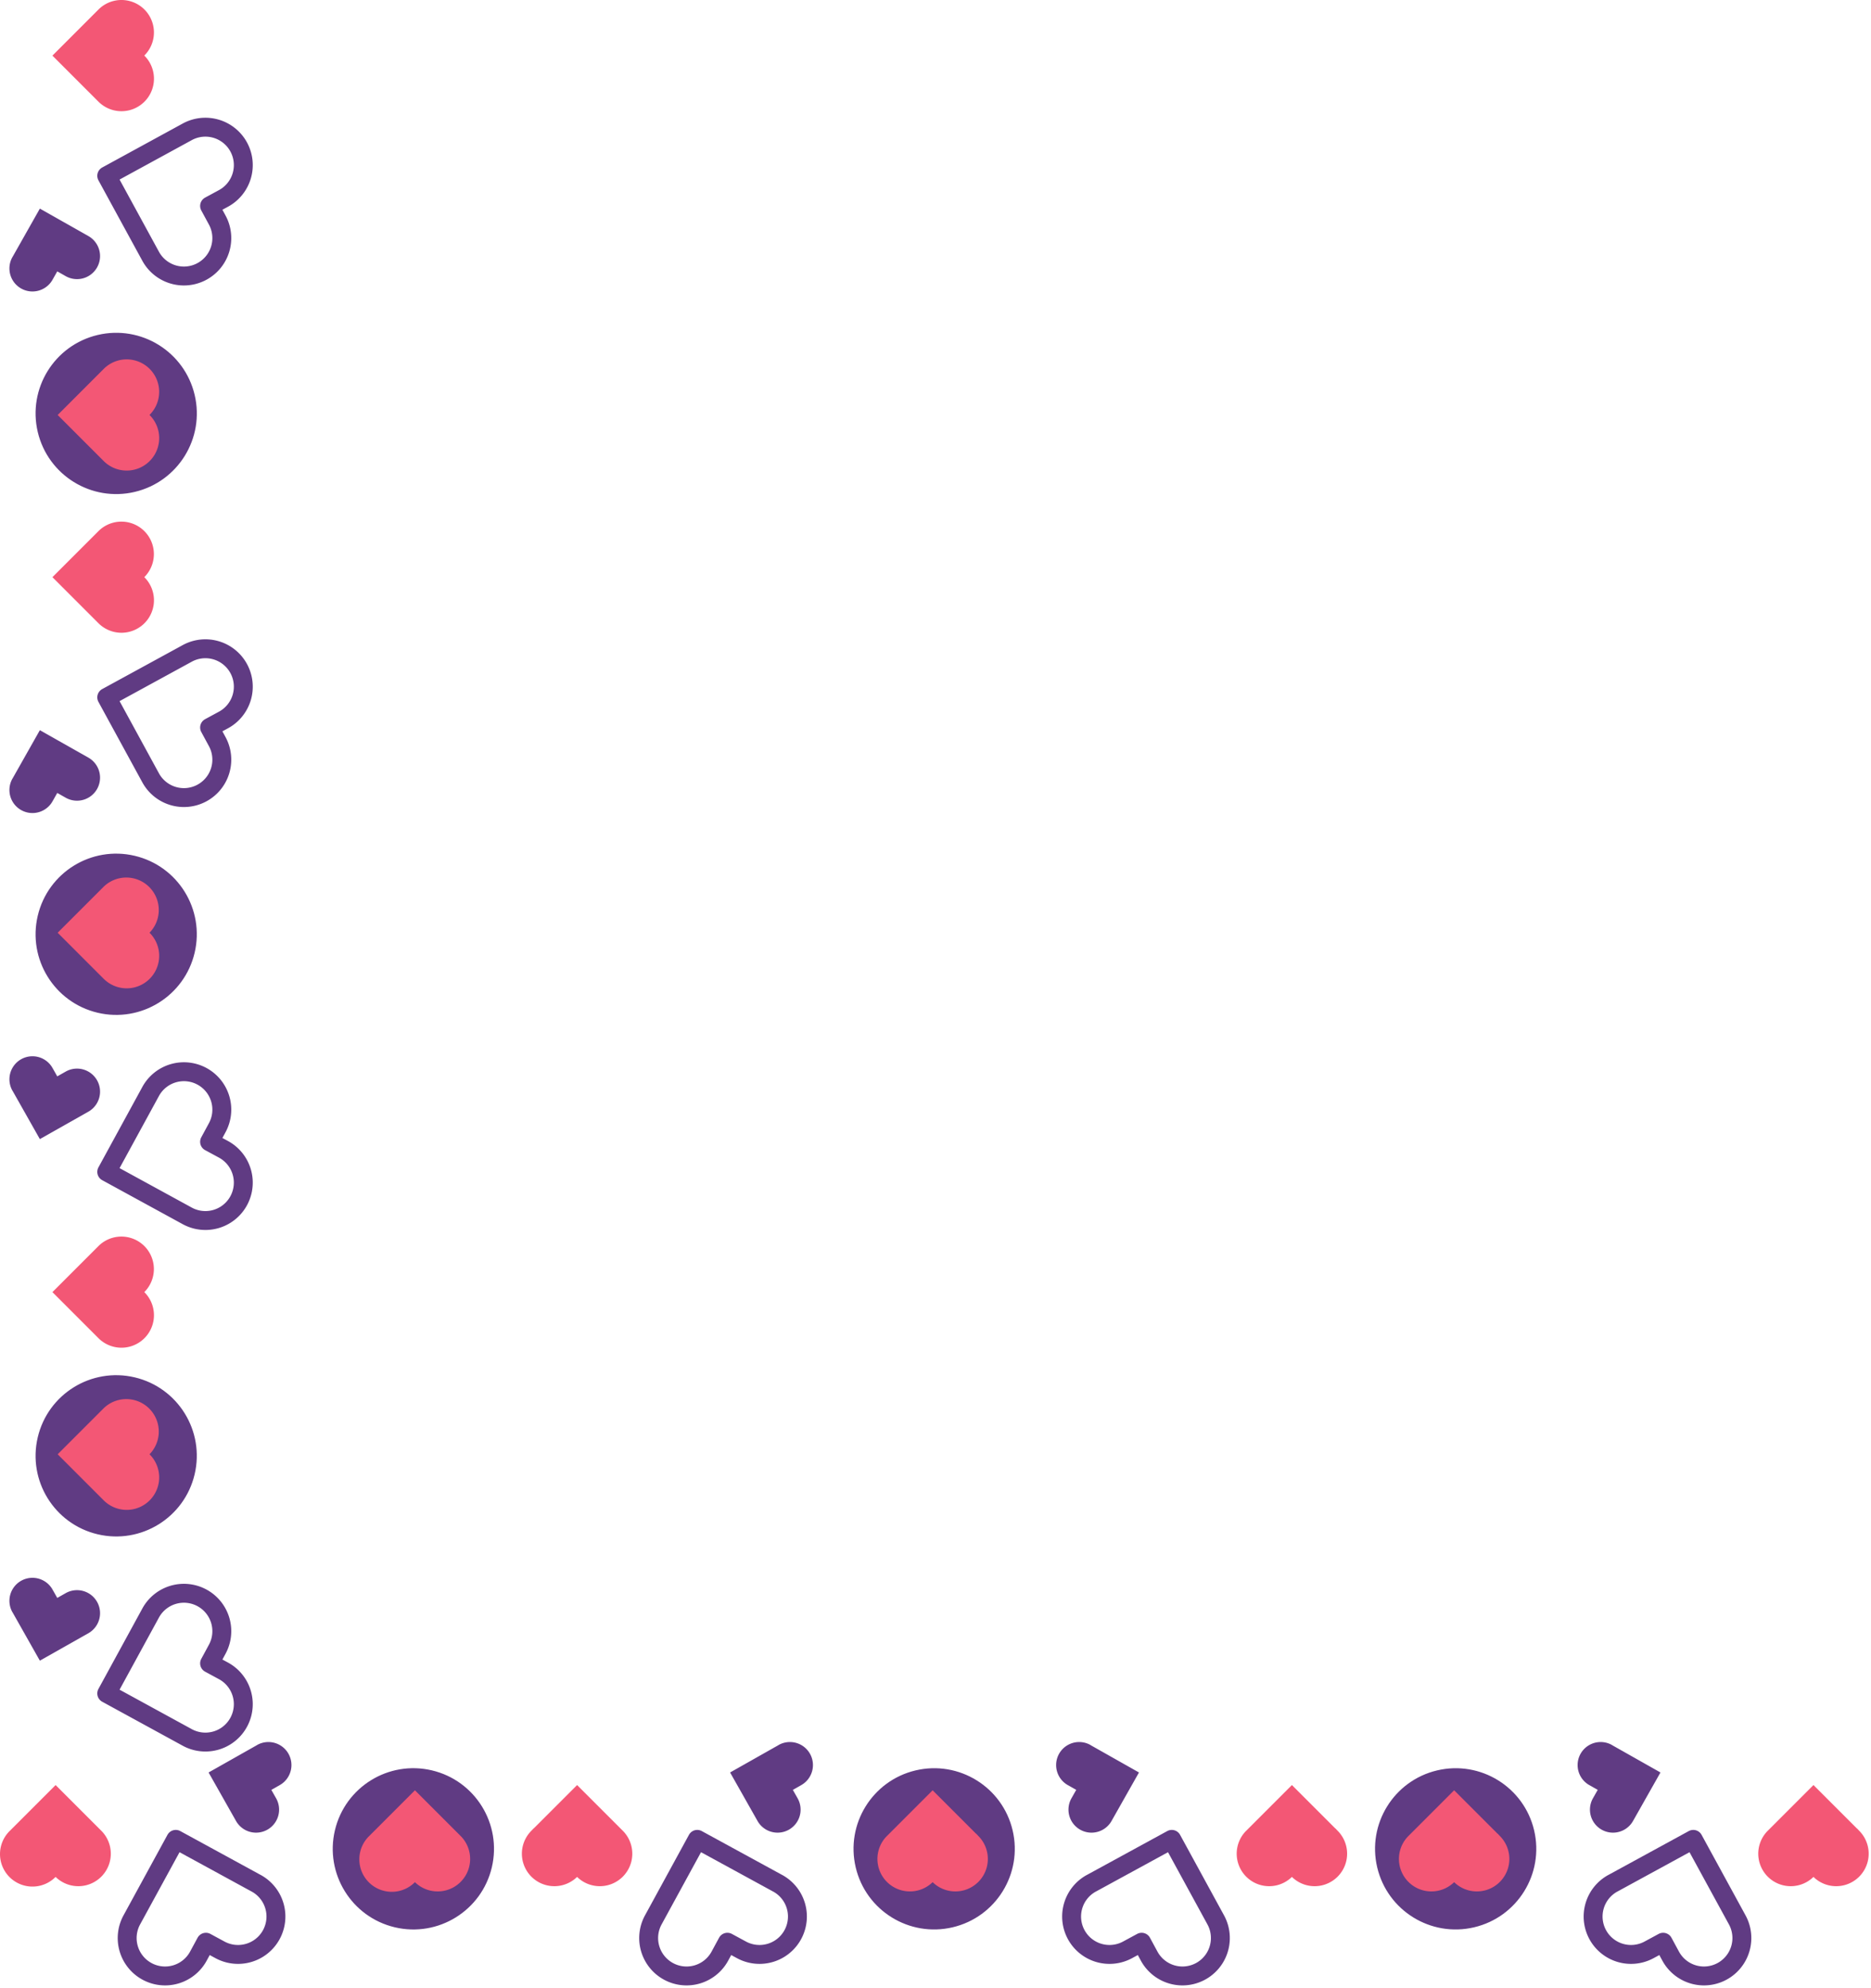 <svg xmlns="http://www.w3.org/2000/svg" width="98.963" height="105.119" viewBox="0 0 98.963 105.119">
  <g id="dil_bl" transform="translate(0.5 0.5)">
    <g id="Group_4219" data-name="Group 4219" transform="translate(0 91.632)">
      <g id="Group_4213" data-name="Group 4213" transform="translate(71.366 0)">
        <path id="Path_56705" data-name="Path 56705" d="M273.745,266.11l2.084-2.084,2.084,2.084a1.218,1.218,0,0,1-1.722,1.722l-.362-.362-.362.362a1.218,1.218,0,0,1-1.722-1.722Z" transform="translate(-251.775 -261.046)" fill="#f35775" stroke="#f35775" stroke-miterlimit="10" stroke-width="1"/>
        <path id="Path_56706" data-name="Path 56706" d="M295.236,268.654l2.565,1.45-1.451,2.565a1.218,1.218,0,0,1-2.12-1.2l.252-.445-.445-.252a1.217,1.217,0,1,1,1.2-2.12Z" transform="translate(-281.84 -268.496)" fill="#603b83"/>
        <path id="Path_56707" data-name="Path 56707" d="M286.274,256.41l4.258-2.324,2.325,4.258a2,2,0,1,1-3.519,1.921l-.4-.739-.739.4a2,2,0,0,1-1.921-3.519Z" transform="translate(-272.835 -248.94)" fill="none" stroke="#603b83" stroke-linecap="round" stroke-linejoin="round" stroke-width="1"/>
        <ellipse id="Ellipse_337" data-name="Ellipse 337" cx="4.264" cy="4.263" rx="4.264" ry="4.263" transform="translate(10.258 8.816) rotate(166.718)" fill="#603b83"/>
        <path id="Path_56708" data-name="Path 56708" d="M309.89,265.583l2.084-2.084,2.084,2.084a1.218,1.218,0,0,1-1.722,1.722l-.362-.362-.362.362a1.218,1.218,0,0,1-1.722-1.722Z" transform="translate(-306.926 -260.242)" fill="#f35775" stroke="#f35775" stroke-miterlimit="10" stroke-width="1"/>
      </g>
      <g id="Group_4214" data-name="Group 4214" transform="translate(43.782 0)">
        <path id="Path_56709" data-name="Path 56709" d="M326.2,266.11l2.084-2.084,2.084,2.084a1.218,1.218,0,0,1-1.722,1.722l-.362-.362-.362.362a1.218,1.218,0,0,1-1.722-1.722Z" transform="translate(-304.233 -261.046)" fill="#f35775" stroke="#f35775" stroke-miterlimit="10" stroke-width="1"/>
        <path id="Path_56710" data-name="Path 56710" d="M347.694,268.654l2.566,1.45-1.451,2.565a1.218,1.218,0,0,1-2.12-1.2l.252-.445-.445-.252a1.217,1.217,0,1,1,1.2-2.12Z" transform="translate(-334.298 -268.496)" fill="#603b83"/>
        <path id="Path_56711" data-name="Path 56711" d="M338.732,256.41l4.258-2.324,2.325,4.258a2,2,0,1,1-3.519,1.921l-.4-.739-.739.4a2,2,0,0,1-1.921-3.519Z" transform="translate(-325.293 -248.94)" fill="none" stroke="#603b83" stroke-linecap="round" stroke-linejoin="round" stroke-width="1"/>
        <ellipse id="Ellipse_338" data-name="Ellipse 338" cx="4.264" cy="4.263" rx="4.264" ry="4.263" transform="translate(10.258 8.816) rotate(166.718)" fill="#603b83"/>
        <path id="Path_56712" data-name="Path 56712" d="M362.348,265.583l2.084-2.084,2.084,2.084a1.218,1.218,0,0,1-1.722,1.722l-.362-.362-.362.362a1.218,1.218,0,0,1-1.722-1.722Z" transform="translate(-359.384 -260.242)" fill="#f35775" stroke="#f35775" stroke-miterlimit="10" stroke-width="1"/>
      </g>
      <g id="Group_4215" data-name="Group 4215" transform="translate(0 0)">
        <path id="Path_56713" data-name="Path 56713" d="M454.738,266.11l-2.084-2.084-2.084,2.084a1.217,1.217,0,0,0,1.722,1.722l.362-.362.362.362a1.218,1.218,0,0,0,1.722-1.722Z" transform="translate(-450.213 -261.046)" fill="#f35775" stroke="#f35775" stroke-miterlimit="10" stroke-width="1"/>
        <path id="Path_56714" data-name="Path 56714" d="M433.695,268.654l-2.565,1.45,1.451,2.565a1.218,1.218,0,0,0,2.12-1.2l-.252-.445.445-.252a1.218,1.218,0,1,0-1.2-2.12Z" transform="translate(-420.597 -268.496)" fill="#603b83"/>
        <path id="Path_56715" data-name="Path 56715" d="M439.51,256.41l-4.258-2.324-2.325,4.258a2,2,0,1,0,3.519,1.921l.4-.739.739.4a2,2,0,1,0,1.921-3.519Z" transform="translate(-426.455 -248.94)" fill="none" stroke="#603b83" stroke-linecap="round" stroke-linejoin="round" stroke-width="1"/>
        <ellipse id="Ellipse_339" data-name="Ellipse 339" cx="4.264" cy="4.264" rx="4.264" ry="4.264" transform="translate(26.494 2.476) rotate(103.282)" fill="#603b83"/>
        <path id="Path_56716" data-name="Path 56716" d="M418.593,265.583l-2.084-2.084-2.084,2.084a1.217,1.217,0,0,0,1.722,1.722l.362-.362.362.362a1.218,1.218,0,0,0,1.722-1.722Z" transform="translate(-395.062 -260.242)" fill="#f35775" stroke="#f35775" stroke-miterlimit="10" stroke-width="1"/>
      </g>
      <g id="Group_4216" data-name="Group 4216" transform="translate(27.584 0)">
        <path id="Path_56717" data-name="Path 56717" d="M402.279,266.11l-2.084-2.084-2.084,2.084a1.218,1.218,0,0,0,1.722,1.722l.362-.362.362.362a1.218,1.218,0,0,0,1.722-1.722Z" transform="translate(-397.755 -261.046)" fill="#f35775" stroke="#f35775" stroke-miterlimit="10" stroke-width="1"/>
        <path id="Path_56718" data-name="Path 56718" d="M381.237,268.654l-2.565,1.45,1.451,2.565a1.218,1.218,0,0,0,2.12-1.2l-.252-.445.445-.252a1.217,1.217,0,1,0-1.2-2.12Z" transform="translate(-368.139 -268.496)" fill="#603b83"/>
        <path id="Path_56719" data-name="Path 56719" d="M387.051,256.41l-4.258-2.324-2.325,4.258a2,2,0,1,0,3.519,1.921l.4-.739.739.4a2,2,0,0,0,1.921-3.519Z" transform="translate(-373.997 -248.94)" fill="none" stroke="#603b83" stroke-linecap="round" stroke-linejoin="round" stroke-width="1"/>
      </g>
    </g>
    <g id="Group_4220" data-name="Group 4220" transform="translate(12.369) rotate(90)">
      <g id="Group_4213-2" data-name="Group 4213" transform="translate(71.365 0)">
        <path id="Path_56706-2" data-name="Path 56706" d="M1.817,4.634l2.566-1.45L2.932.618a1.218,1.218,0,0,0-2.12,1.2l.252.445-.445.252a1.217,1.217,0,1,0,1.2,2.12Z" transform="translate(11.579 7.577)" fill="#603b83"/>
        <path id="Path_56707-2" data-name="Path 56707" d="M1.045,4.9,5.3,7.223,7.627,2.965A2,2,0,1,0,4.109,1.044l-.4.739-.739-.4A2,2,0,0,0,1.045,4.9Z" transform="translate(12.395)" fill="none" stroke="#603b83" stroke-linecap="round" stroke-linejoin="round" stroke-width="1"/>
        <ellipse id="Ellipse_337-2" data-name="Ellipse 337" cx="4.264" cy="4.263" rx="4.264" ry="4.263" transform="translate(8.299 11.852) rotate(-166.718)" fill="#603b83"/>
        <path id="Path_56708-2" data-name="Path 56708" d="M.357,2.079,2.44,4.162,4.524,2.079A1.218,1.218,0,1,0,2.8.357L2.44.718,2.079.357A1.218,1.218,0,0,0,.357,2.079Z" transform="translate(2.607 4.95)" fill="#f35775" stroke="#f35775" stroke-miterlimit="10" stroke-width="1"/>
      </g>
      <g id="Group_4214-2" data-name="Group 4214" transform="translate(43.782 0)">
        <path id="Path_56709-2" data-name="Path 56709" d="M.357,2.079,2.44,4.162,4.524,2.079A1.218,1.218,0,0,0,2.8.356L2.44.718,2.079.356A1.218,1.218,0,0,0,.357,2.079Z" transform="translate(21.613 5.227)" fill="#f35775" stroke="#f35775" stroke-miterlimit="10" stroke-width="1"/>
        <path id="Path_56710-2" data-name="Path 56710" d="M1.817,4.634l2.565-1.45L2.932.618a1.218,1.218,0,0,0-2.12,1.2l.252.445-.445.252a1.217,1.217,0,1,0,1.2,2.12Z" transform="translate(11.579 7.577)" fill="#603b83"/>
        <path id="Path_56711-2" data-name="Path 56711" d="M1.045,4.9,5.3,7.223,7.627,2.965A2,2,0,1,0,4.109,1.044l-.4.739-.739-.4A2,2,0,0,0,1.045,4.9Z" transform="translate(12.395)" fill="none" stroke="#603b83" stroke-linecap="round" stroke-linejoin="round" stroke-width="1"/>
        <ellipse id="Ellipse_338-2" data-name="Ellipse 338" cx="4.264" cy="4.263" rx="4.264" ry="4.263" transform="translate(8.299 11.852) rotate(-166.718)" fill="#603b83"/>
        <path id="Path_56712-2" data-name="Path 56712" d="M.357,2.079,2.44,4.162,4.524,2.079A1.218,1.218,0,1,0,2.8.357L2.44.718,2.079.357A1.218,1.218,0,0,0,.357,2.079Z" transform="translate(2.607 4.95)" fill="#f35775" stroke="#f35775" stroke-miterlimit="10" stroke-width="1"/>
      </g>
      <g id="Group_4215-2" data-name="Group 4215" transform="translate(0 0)">
        <path id="Path_56713-2" data-name="Path 56713" d="M4.525,2.079,2.441,4.162.357,2.079A1.217,1.217,0,0,1,2.078.356l.362.362L2.8.356A1.218,1.218,0,0,1,4.525,2.079Z" transform="translate(0 5.227)" fill="#f35775" stroke="#f35775" stroke-miterlimit="10" stroke-width="1"/>
        <path id="Path_56714-2" data-name="Path 56714" d="M2.565,4.634,0,3.184,1.451.618a1.218,1.218,0,0,1,2.12,1.2l-.252.445.445.252a1.218,1.218,0,1,1-1.2,2.12Z" transform="translate(10.533 7.577)" fill="#603b83"/>
        <path id="Path_56715-2" data-name="Path 56715" d="M6.828,4.9,2.57,7.223.245,2.965A2,2,0,1,1,3.764,1.044l.4.739.739-.4A2,2,0,1,1,6.828,4.9Z" transform="translate(6.227)" fill="none" stroke="#603b83" stroke-linecap="round" stroke-linejoin="round" stroke-width="1"/>
        <ellipse id="Ellipse_339-2" data-name="Ellipse 339" cx="4.264" cy="4.264" rx="4.264" ry="4.264" transform="translate(18.195 11.852) rotate(-103.282)" fill="#603b83"/>
        <path id="Path_56716-2" data-name="Path 56716" d="M4.525,2.079,2.441,4.162.357,2.079A1.217,1.217,0,0,1,2.078.357l.362.362L2.8.357A1.218,1.218,0,1,1,4.525,2.079Z" transform="translate(19.006 4.95)" fill="#f35775" stroke="#f35775" stroke-miterlimit="10" stroke-width="1"/>
      </g>
      <g id="Group_4216-2" data-name="Group 4216" transform="translate(27.584 0)">
        <path id="Path_56717-2" data-name="Path 56717" d="M4.524,2.079,2.44,4.162.357,2.079A1.218,1.218,0,0,1,2.079.356L2.44.718,2.8.356A1.218,1.218,0,0,1,4.524,2.079Z" transform="translate(0 5.227)" fill="#f35775" stroke="#f35775" stroke-miterlimit="10" stroke-width="1"/>
        <path id="Path_56718-2" data-name="Path 56718" d="M2.565,4.634,0,3.184,1.451.618a1.218,1.218,0,0,1,2.12,1.2l-.252.445.445.252a1.217,1.217,0,1,1-1.2,2.12Z" transform="translate(10.533 7.577)" fill="#603b83"/>
        <path id="Path_56719-2" data-name="Path 56719" d="M6.828,4.9,2.57,7.223.245,2.965A2,2,0,1,1,3.764,1.044l.4.739.739-.4A2,2,0,0,1,6.828,4.9Z" transform="translate(6.227)" fill="none" stroke="#603b83" stroke-linecap="round" stroke-linejoin="round" stroke-width="1"/>
      </g>
    </g>
  </g>
</svg>
